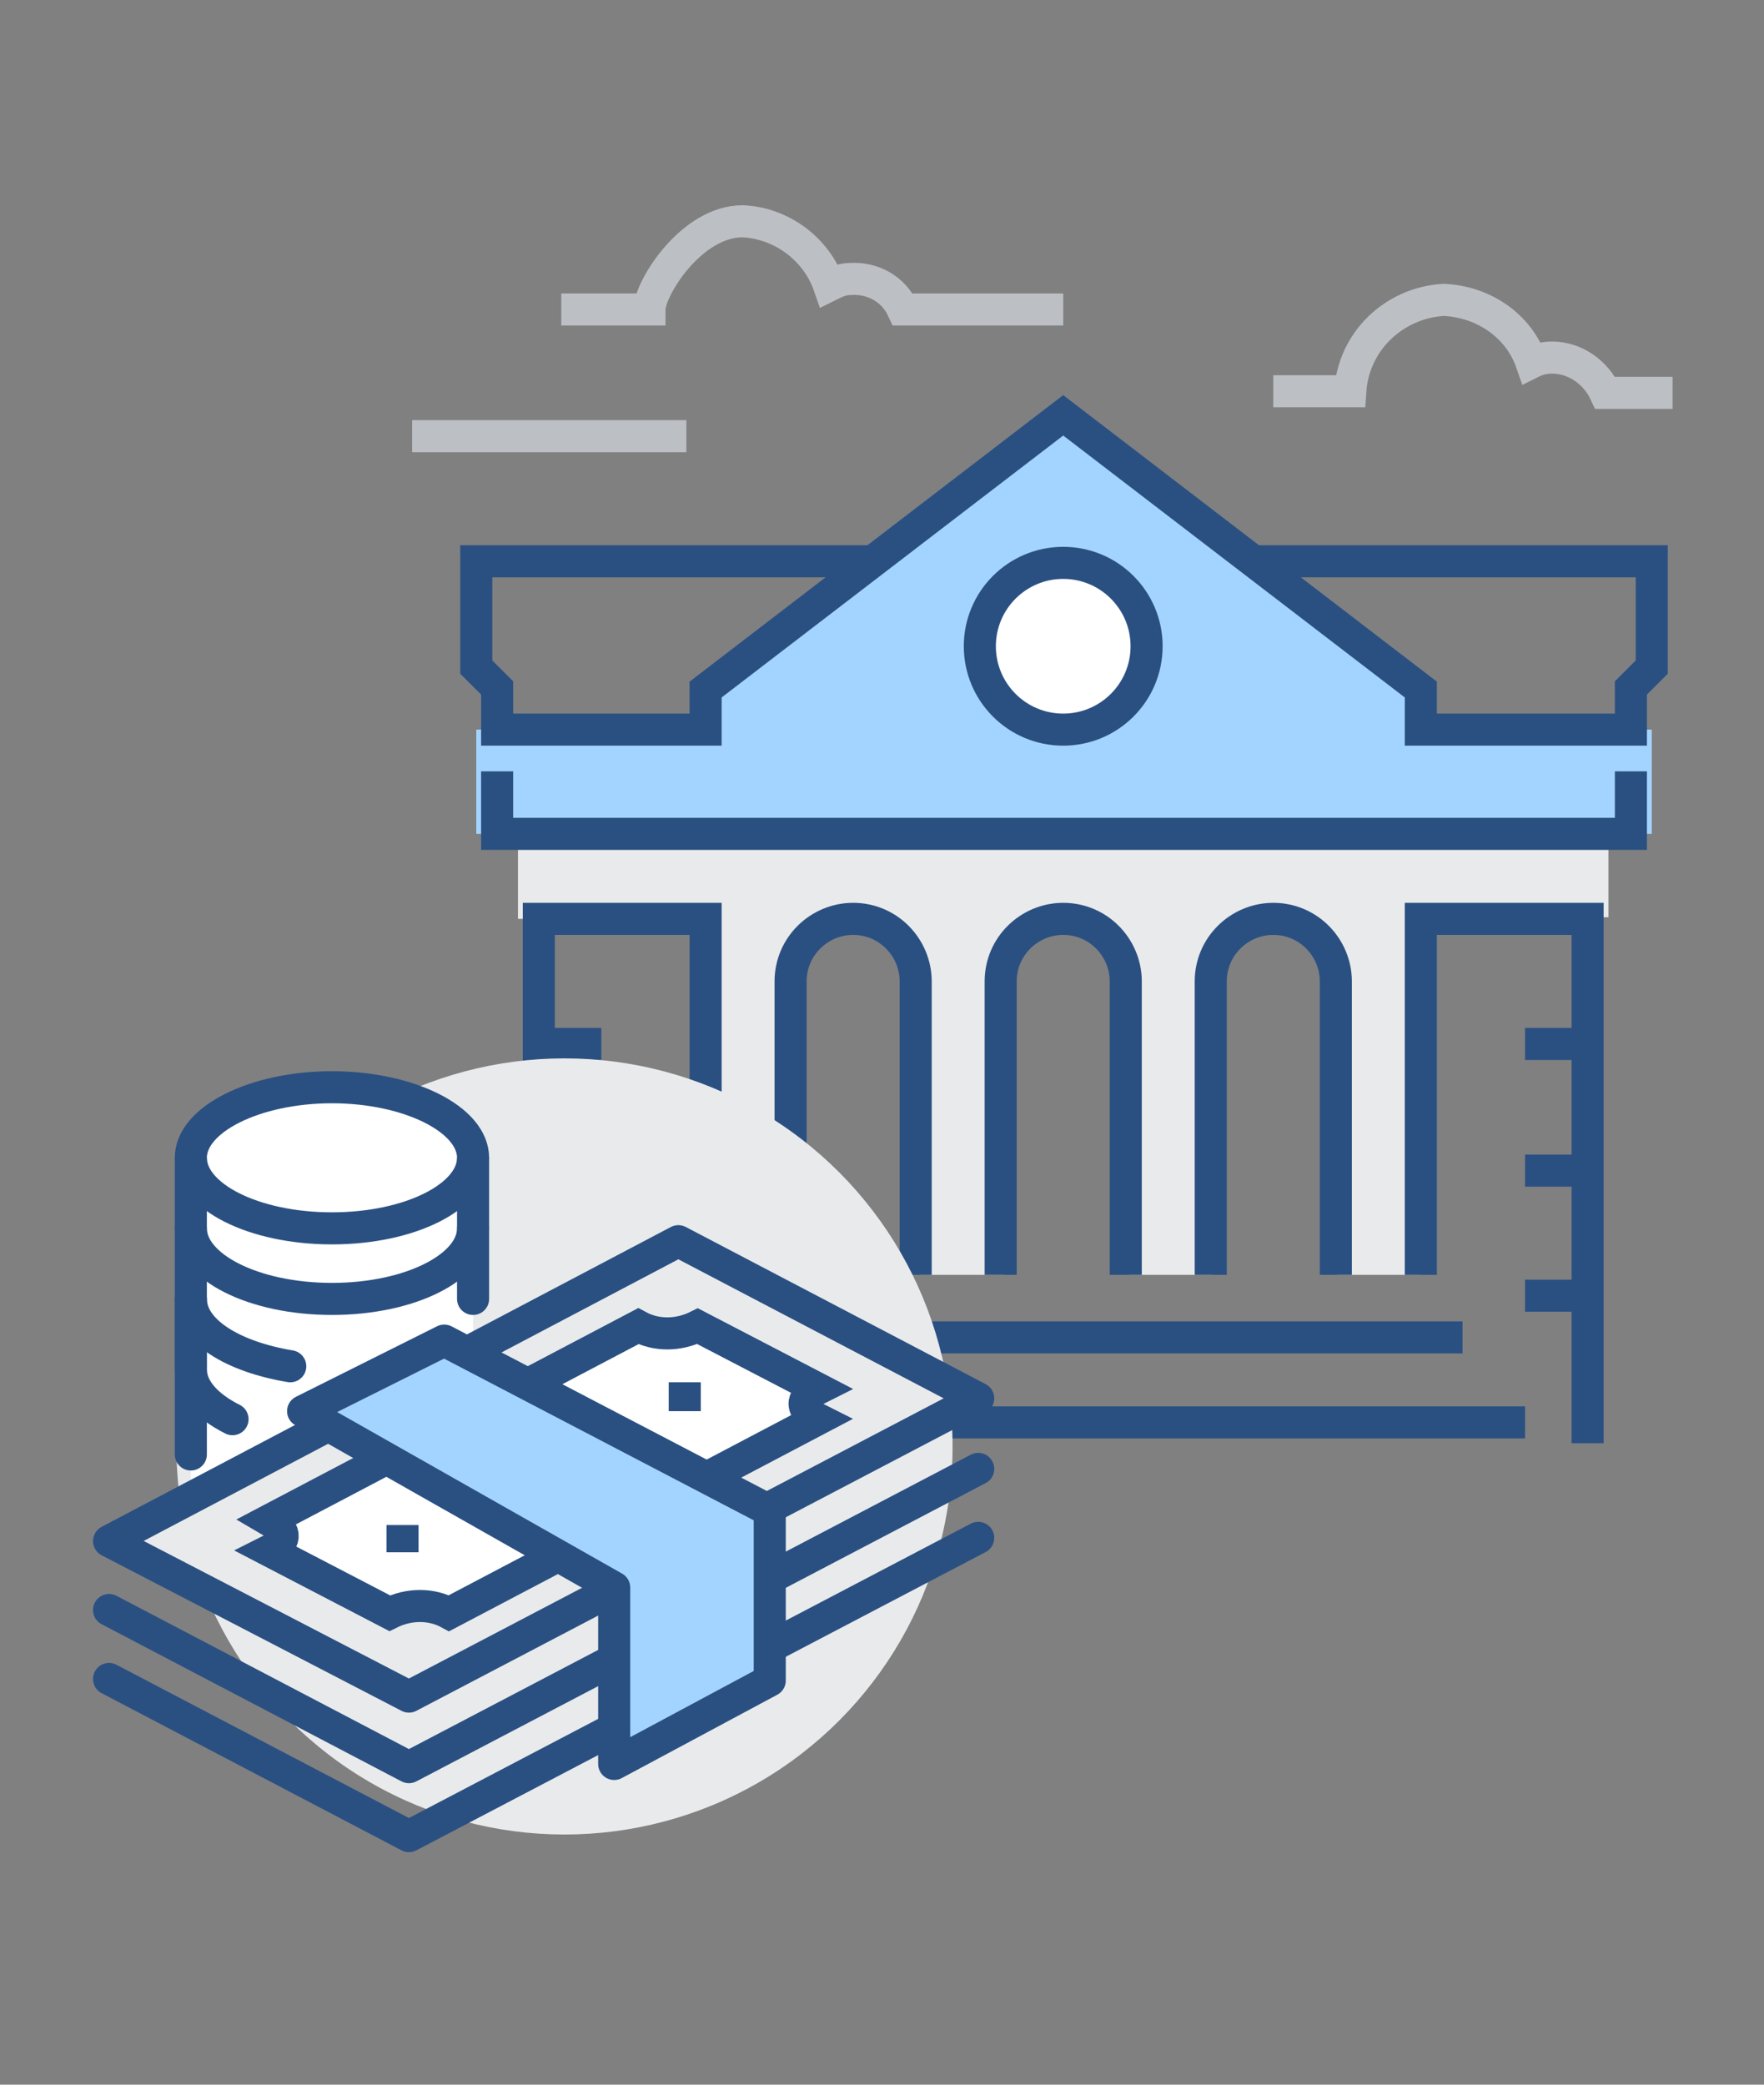 <?xml version="1.0" encoding="utf-8"?>
<!-- Generator: Adobe Illustrator 26.0.3, SVG Export Plug-In . SVG Version: 6.00 Build 0)  -->
<svg version="1.1" id="レイヤー_1" xmlns="http://www.w3.org/2000/svg" xmlns:xlink="http://www.w3.org/1999/xlink" x="0px"
	 y="0px" viewBox="0 0 110 130" style="enable-background:new 0 0 110 130;" xml:space="preserve">
<rect x="0" y="0" width="110" height="130" fill="#808080" stroke="none"/>
<style type="text/css">
	.st0{fill:#E9EAEB;}
	.st1{fill:#A3D4FF;}
	.st2{fill:none;stroke:#2A5082;stroke-width:2;stroke-miterlimit:10;}
	.st3{fill:#FFFFFF;stroke:#2A5082;stroke-width:2;stroke-miterlimit:10;}
	.st4{fill:none;stroke:#BCC0C4;stroke-width:2;stroke-miterlimit:10;}
	.st5{fill:#FFFFFF;}
	.st6{fill:none;stroke:#2A5082;stroke-width:2;stroke-linecap:round;stroke-miterlimit:10;}
	.st7{fill:#E9EAEB;stroke:#2A5082;stroke-width:2;stroke-linejoin:round;}
	.st8{fill:none;stroke:#2A5082;stroke-width:2;stroke-linecap:round;stroke-linejoin:round;}
	.st9{fill:#A3D4FF;stroke:#2A5082;stroke-width:2;stroke-linejoin:round;}
</style>
<path class="st0" d="M100.3,52v5.2H88.6v22.3h-5.2V61.2c0-2.2-1.8-3.9-3.9-3.9l0,0l0,0c-2.2,0-3.9,1.8-3.9,3.9l0,0v18.3h-5.2V61.2
	c0-2.2-1.8-3.9-3.9-3.9l0,0l0,0c-2.2,0-3.9,1.8-3.9,3.9l0,0v18.3h-5.2V61.2c0-2.2-1.8-3.9-3.9-3.9l0,0l0,0c-2.2,0-3.9,1.8-3.9,3.9
	l0,0v18.3H44V57.3H32.3V52H100.3z"/>
<polygon class="st1" points="88.6,45.5 88.6,43 66.3,25.9 44,43 44,45.5 29.7,45.5 29.7,52 66.3,52 103,52 103,45.5 "/>
<polyline class="st2" points="54.5,35 29.7,35 29.7,41.6 31,42.9 31,45.5 44,45.5 44,43 66.3,25.9 88.6,43 88.6,45.5 101.7,45.5 
	101.7,42.9 103,41.6 103,35 78.1,35 "/>
<polyline class="st2" points="101.7,48.1 101.7,52 31,52 31,48.1 "/>
<path class="st2" d="M75.5,79.5V61.2c0-2.2,1.8-3.9,3.9-3.9l0,0l0,0c2.2,0,3.9,1.8,3.9,3.9l0,0v18.3"/>
<path class="st2" d="M62.4,79.5V61.2c0-2.2,1.8-3.9,3.9-3.9l0,0c2.2,0,3.9,1.8,3.9,3.9l0,0v18.3"/>
<path class="st2" d="M49.3,79.5V61.2c0-2.2,1.8-3.9,3.9-3.9l0,0l0,0c2.2,0,3.9,1.8,3.9,3.9l0,0v18.3"/>
<polyline class="st2" points="33.6,90 33.6,57.3 44,57.3 44,79.5 "/>
<polyline class="st2" points="99,90 99,57.3 88.6,57.3 88.6,79.5 "/>
<line class="st2" x1="41.4" y1="83.4" x2="91.2" y2="83.4"/>
<line class="st2" x1="37.5" y1="88.7" x2="95.1" y2="88.7"/>
<circle class="st3" cx="66.3" cy="40.3" r="5.2"/>
<line class="st2" x1="33.6" y1="65.1" x2="37.5" y2="65.1"/>
<line class="st2" x1="33.6" y1="73" x2="37.5" y2="73"/>
<line class="st2" x1="33.6" y1="80.8" x2="37.5" y2="80.8"/>
<line class="st2" x1="95.1" y1="65.1" x2="99" y2="65.1"/>
<line class="st2" x1="95.1" y1="73" x2="99" y2="73"/>
<line class="st2" x1="95.1" y1="80.8" x2="99" y2="80.8"/>
<path class="st4" d="M66.3,19.3h-10c-0.6-1.3-1.9-2-3.3-1.9c-0.5,0-0.9,0.2-1.3,0.4c-0.8-2.3-3-3.9-5.4-4c-3.2,0-5.8,4.2-5.8,5.5
	h-5.5"/>
<line class="st4" x1="42.8" y1="27.2" x2="25.7" y2="27.2"/>
<path class="st4" d="M104.3,24.5h-4.2c-0.6-1.3-1.9-2.2-3.3-2.2c-0.5,0-0.9,0.1-1.3,0.3c-0.8-2.3-3-3.8-5.5-3.9
	c-3.1,0.2-5.6,2.6-5.8,5.7h-4.8"/>
<circle class="st0" cx="35.2" cy="90.2" r="24.2"/>
<path class="st5" d="M20.7,67.8c-4.9,0-8.8,2-8.8,4.4l0,0v22l17.6-9.7V72.2C29.5,69.7,25.6,67.8,20.7,67.8z"/>
<path class="st2" d="M29.5,72.2c0-2.4-4-4.4-8.8-4.4s-8.8,2-8.8,4.4s3.9,4.4,8.8,4.4S29.5,74.6,29.5,72.2z"/>
<path class="st2" d="M11.9,72.2v4.4c0,2.4,3.9,4.4,8.8,4.4s8.8-2,8.8-4.4v-4.4"/>
<line class="st6" x1="29.5" y1="81" x2="29.5" y2="76.6"/>
<path class="st6" d="M11.9,76.6V81c0,2,2.6,3.6,6.2,4.2"/>
<path class="st6" d="M11.9,81v4.4c0,1.2,1,2.3,2.6,3.1"/>
<line class="st6" x1="11.9" y1="81" x2="11.9" y2="90.7"/>
<polygon class="st7" points="61,87.2 25.5,105.8 6.8,96.1 42.3,77.4 "/>
<polyline class="st8" points="61,91.6 25.5,110.2 6.8,100.4 "/>
<polyline class="st8" points="61,95.9 25.5,114.5 6.8,104.7 "/>
<path class="st3" d="M51,86.6l-7.5-3.9c-1.2,0.6-2.6,0.6-3.7,0l-23,12.1c1.2,0.7,1,1.4,0,1.9l7.5,3.9c1.2-0.6,2.6-0.6,3.7,0l23-12.1
	C50,88,49.8,87.2,51,86.6z"/>
<line class="st2" x1="42.7" y1="86.2" x2="42.7" y2="88"/>
<line class="st2" x1="25.1" y1="95.1" x2="25.1" y2="96.8"/>
<path class="st3" d="M37.3,89.8c2.1,1.1,2.2,2.8,0.3,3.8c-2.3,1-4.9,0.9-7.2-0.2c-2.1-1.1-2.2-2.8-0.3-3.8
	C32.4,88.7,35,88.8,37.3,89.8z"/>
<polygon class="st9" points="38.3,99 18.9,88 27.7,83.6 48,94.2 48,104.8 38.3,110 "/>
</svg>
